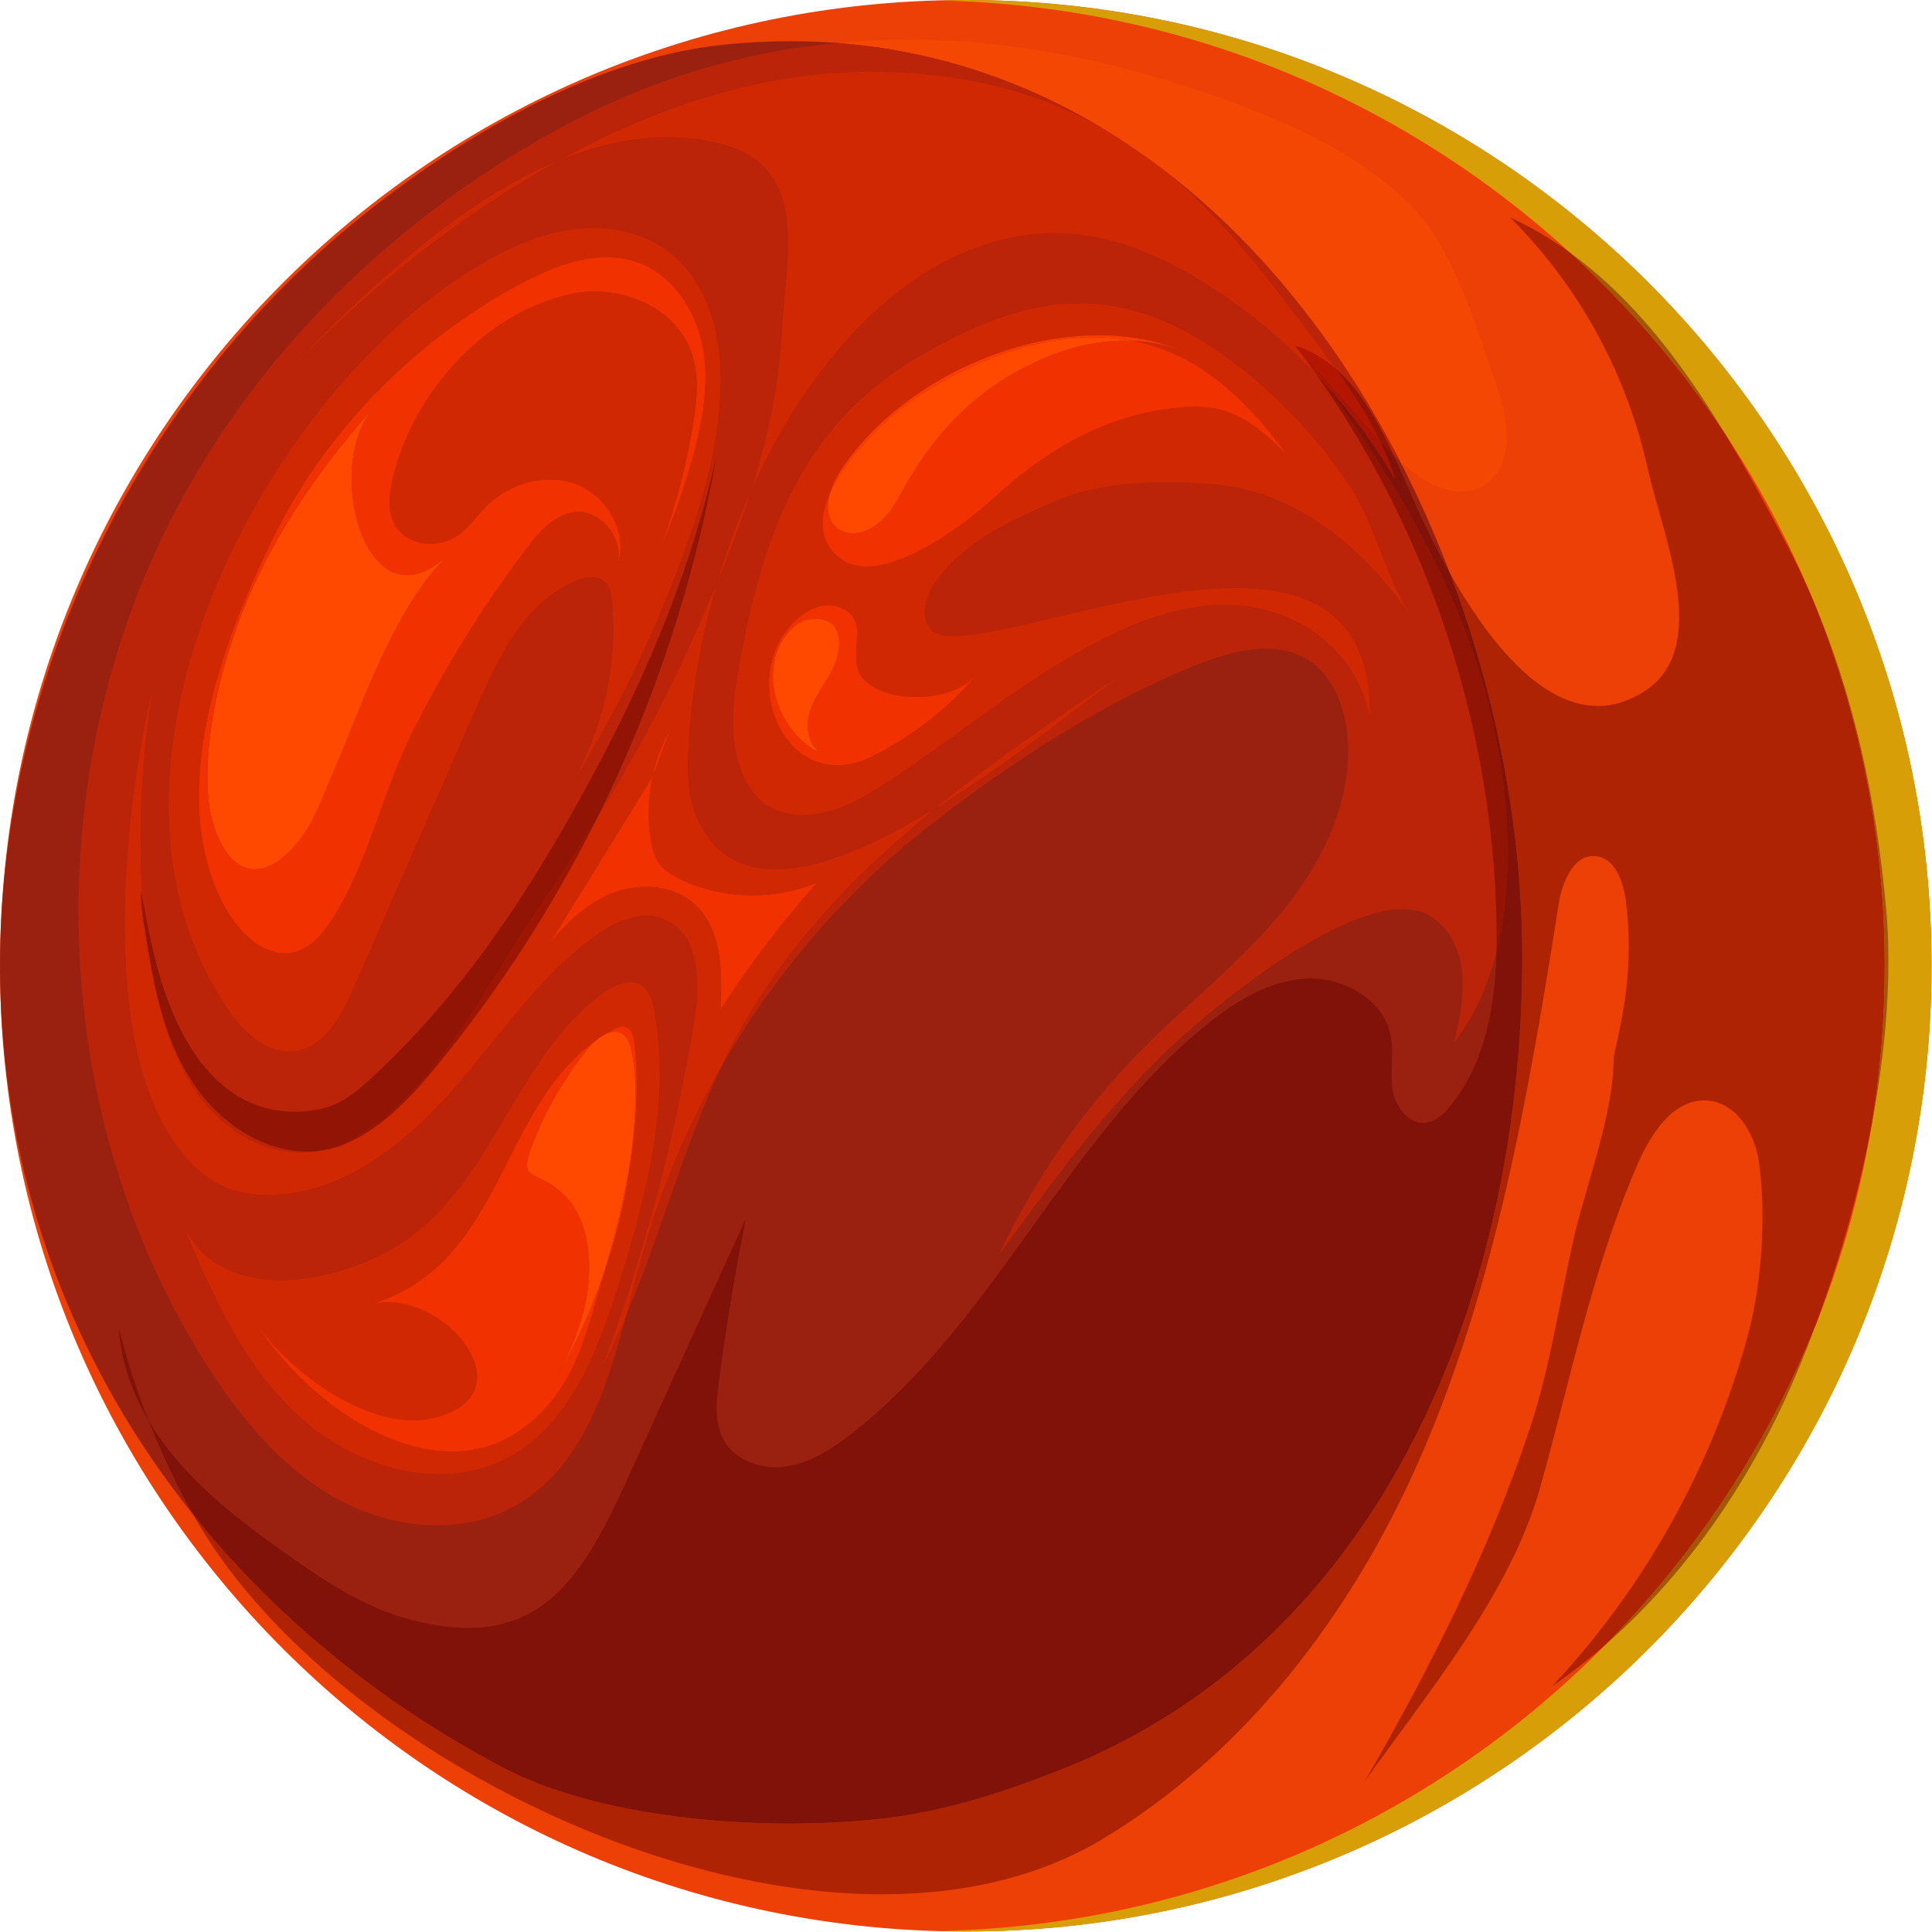 
<svg width="359px" height="359px" viewBox="0 0 359 359" version="1.1" xmlns="http://www.w3.org/2000/svg" xmlns:xlink="http://www.w3.org/1999/xlink">
    <g id="Page-1" stroke="none" stroke-width="1" fill="none" fill-rule="evenodd">
        <g id="Group" fill-rule="nonzero">
            <path d="M358.911,179.456 C358.911,278.563 278.563,358.906 179.456,358.906 C80.343,358.906 0,278.563 0,179.456 C0,80.343 80.343,0 179.456,0 C278.563,0 358.911,80.343 358.911,179.456" id="Fill-149" fill="#EC4006"></path>
            <path d="M179.456,0 C177.998,0 176.558,0.076 175.108,0.108 C272.2,2.425 350.212,81.801 350.212,179.456 C350.212,277.106 272.2,356.481 175.108,358.798 C176.558,358.834 177.998,358.906 179.456,358.906 C278.568,358.906 358.911,278.563 358.911,179.456 C358.911,80.343 278.568,0 179.456,0" id="Fill-150" fill="#D79E07"></path>
            <path d="M151.96,7.767 C146.147,7.515 140.161,7.695 134.014,8.352 C109.269,10.989 83.304,26.73 64.633,42.309 C24.588,75.717 0,127.224 0,179.456 C0,243.936 36.756,298.575 93.492,328.446 C112.761,338.594 144.968,340.519 166.27,337.608 C177.048,336.132 187.461,332.667 197.568,328.644 C257.594,304.749 282.843,239.517 282.843,177.853 C282.843,101.966 234.099,11.358 151.96,7.767" id="Fill-151" fill="#9A2110"></path>
            <path d="M271.481,91.364 C267.628,91.364 263.592,88.844 260.195,85.779 C249.444,64.908 235.035,46.278 217.368,32.454 C215.946,31.266 214.483,30.123 212.976,29.029 C210.186,27.009 207.374,25.213 204.52,23.62 C189.95,14.913 173.538,9.324 155.47,7.974 C159.835,7.56 164.214,7.357 168.606,7.357 C189.562,7.357 210.78,11.979 231.921,20.124 C242.73,24.291 253.345,29.578 261.675,37.629 C270.162,45.837 274.055,60.377 277.974,71.266 C280.274,77.656 281.673,86.234 276.017,89.991 C274.572,90.95 273.042,91.364 271.481,91.364" id="Fill-152" fill="#F34703"></path>
            <path d="M81.252,283.437 C74.646,283.437 67.918,281.511 62.141,278.231 C52.142,272.551 44.608,263.344 38.43,253.647 C10.966,210.528 7.303,153.725 27.099,106.591 C41.958,71.217 70.07,42.251 104.062,23.805 C120.838,14.697 138.037,9.639 155.47,7.974 C173.538,9.324 189.95,14.913 204.52,23.62 C191.614,16.434 177.952,13.495 162.526,13.329 C162.189,13.325 161.851,13.325 161.514,13.325 C141.35,13.325 121.775,19.962 103.972,29.767 C93.636,33.984 83.898,40.846 75.388,48.096 C66.303,55.831 57.758,64.192 49.815,73.094 C45.459,77.904 41.319,82.908 37.408,88.092 C41.355,82.939 45.495,77.936 49.815,73.094 C61.781,59.877 75.366,48.118 90.18,38.187 C94.635,35.199 99.243,32.373 103.972,29.767 C110.471,27.117 117.203,25.511 124.016,25.511 C127.044,25.511 130.082,25.826 133.128,26.509 C150.881,30.488 145.966,47.705 145.305,61.308 C144.81,71.465 142.641,81.436 139.563,91.161 C137.097,96.674 135.009,102.379 133.308,108.139 C131.679,112.082 129.974,115.969 128.241,119.803 C123.233,130.91 117.342,141.593 110.957,151.974 C121.487,130.851 129.001,108.225 133.088,84.983 C132.647,86.931 132.174,88.871 131.679,90.805 C126.203,112.18 117.234,131.661 106.461,150.781 C98.743,164.475 90.4,177.264 80.199,188.856 C76.666,192.875 72.913,196.744 68.882,200.462 C64.674,204.345 61.7,206.343 55.602,206.572 C55.309,206.582 55.017,206.586 54.729,206.586 C42.957,206.586 35.802,197.5 31.675,187.182 C29.106,180.751 27.747,173.921 26.487,167.107 C25.479,153.072 26.559,138.524 28.548,127.355 C23.017,149.49 16.461,202.707 38.745,218.875 C41.913,221.171 45.922,222.035 49.842,222.035 C49.99,222.035 50.139,222.035 50.283,222.03 C63.333,221.819 74.691,213.053 83.394,203.328 C92.097,193.599 99.365,182.389 109.751,174.488 C112.761,172.202 116.501,170.172 120.127,170.172 C121.316,170.172 122.49,170.393 123.624,170.887 C130.005,173.678 130.14,182.574 129.029,189.45 C125.474,211.446 119.736,233.095 111.928,253.966 C113.526,250.88 114.975,247.725 116.334,244.525 C112.518,258.894 107.788,273.37 95.148,280.116 C90.859,282.406 86.09,283.437 81.252,283.437 M33.93,227.367 C39.159,239.994 44.87,253.022 54.931,262.598 C62.059,269.384 71.987,273.933 81.612,273.933 C85.896,273.933 90.121,273.033 94.014,271.026 C105.683,265.01 110.966,251.438 114.898,238.914 C120.109,222.34 124.695,204.849 121.572,187.758 C121.266,186.089 120.798,184.284 119.434,183.272 C118.724,182.75 117.922,182.529 117.09,182.529 C115.263,182.529 113.269,183.573 111.735,184.743 C96.633,196.2 92.304,216.554 77.904,228.595 C71.743,233.748 61.452,237.87 52.164,237.865 C44.374,237.865 37.291,234.972 33.93,227.367 C33.809,227.075 33.687,226.782 33.566,226.489 C33.682,226.786 33.804,227.079 33.93,227.367 M110.142,42.354 C108.864,42.354 107.591,42.44 106.335,42.611 C99.522,43.542 93.2,46.669 87.363,50.306 C47.605,75.078 12.046,145.386 43.218,188.708 C45.729,192.2 49.491,195.399 53.694,195.399 C54.027,195.399 54.36,195.376 54.697,195.336 C60.237,194.656 63.392,188.829 65.632,183.717 C73.296,166.23 80.96,148.738 88.627,131.251 C92.7,121.954 97.596,111.825 106.974,107.946 C107.906,107.564 108.972,107.271 109.98,107.271 C110.907,107.271 111.78,107.514 112.451,108.157 C113.4,109.067 113.616,110.48 113.733,111.789 C114.786,123.511 112.113,135.54 106.191,145.714 C116.005,130.005 123.871,113.085 129.555,95.459 C134.077,81.423 138.019,59.513 125.573,47.898 C121.473,44.073 115.794,42.354 110.142,42.354 M185.71,233.024 C192.213,219.087 201.119,206.28 211.905,195.322 C220.433,186.665 230.13,179.145 237.906,169.808 C245.678,160.47 251.528,148.662 250.367,136.571 C249.84,131.049 247.531,125.293 242.77,122.45 C240.458,121.068 237.879,120.523 235.215,120.523 C231.318,120.523 227.241,121.689 223.555,123.097 C205.848,129.852 187.762,141.691 172.854,153.324 C157.194,165.546 144.005,180.882 134.1,198.099 C135.167,195.84 136.296,193.617 137.506,191.425 C146.448,175.266 159.273,162.045 173.646,150.327 C189.103,140.909 203.913,128.349 210.091,124.227 C197.744,132.458 185.197,140.909 173.646,150.327 C163.287,156.636 152.636,161.532 144.085,161.532 C137.867,161.532 132.759,158.945 129.69,152.419 C128.57,150.03 128.075,147.434 127.903,144.787 C127.778,142.852 127.828,140.886 127.926,138.956 C128.43,129.065 130.244,118.516 133.308,108.139 C135.603,102.578 137.74,96.912 139.563,91.161 C145.728,77.377 154.26,64.818 165.019,55.706 C173.682,48.37 184.685,43.335 196.002,43.335 C196.519,43.335 197.042,43.344 197.564,43.367 C207.666,43.785 217.22,48.2 225.675,53.743 C232.573,58.266 238.936,63.603 244.607,69.588 C265.545,99.216 277.416,135.198 278.096,171.482 C278.132,173.232 278.132,175.005 278.087,176.782 C276.534,183.024 274.019,188.793 270.265,193.631 C271.179,189.675 272.106,185.103 271.728,180.905 C271.341,176.612 269.32,172.228 265.572,170.105 C264.141,169.299 262.476,168.935 260.627,168.935 C247.315,168.935 224.802,187.74 217.858,194.256 C205.596,205.758 195.615,219.434 185.71,233.024 M200.646,56.349 C191.025,56.349 181.278,59.998 170.325,66.51 C149.22,79.065 142.002,98.685 137.542,122.495 C136.714,126.909 135.994,131.526 136.256,135.976 C136.413,138.735 136.953,141.435 138.069,143.987 C138.883,145.845 140.018,147.6 141.575,148.905 C143.721,150.705 146.376,151.443 149.153,151.443 C152.649,151.443 156.334,150.273 159.44,148.585 C177.777,138.613 203.571,112.388 227.556,112.388 C232.182,112.388 236.74,113.364 241.164,115.618 C248.135,119.174 253.476,126.049 254.556,133.794 C255.087,114.651 243.913,109.26 229.608,109.26 C211.617,109.26 188.667,117.783 177.799,118.174 C177.52,118.183 177.242,118.192 176.958,118.192 C175.72,118.192 174.47,118.049 173.47,117.351 C170.825,115.497 171.756,111.326 173.52,108.621 C178.533,100.953 187.398,96.903 195.795,93.24 C202.005,90.526 209.601,89.591 216.895,89.591 C220.172,89.591 223.389,89.779 226.391,90.081 C241.308,91.588 253.868,102.303 262.346,114.665 C257.49,107.586 255.731,97.704 250.74,90.225 C245.367,82.161 238.756,74.903 231.179,68.859 C220.356,60.233 210.569,56.349 200.646,56.349 M55.809,214.15 C54.562,214.15 53.298,214.024 52.011,213.763 C44.244,212.189 37.872,206.235 34.227,199.202 C30.771,192.542 28.588,184.311 27.369,175.541 C29.16,186.039 31.275,196.164 38.353,204.476 C43.025,209.957 49.968,213.975 57.092,213.975 C57.739,213.975 58.388,213.944 59.035,213.871 C57.974,214.056 56.903,214.15 55.809,214.15 M260.195,85.779 C259.781,85.406 259.371,85.023 258.979,84.632 C256.127,78.484 252.855,72.562 248.166,68.508 C246.51,66.2 244.804,63.927 243.103,61.672 C235.274,51.291 227.299,40.766 217.368,32.454 C235.035,46.278 249.444,64.908 260.195,85.779" id="Fill-153" fill="#BB2408"></path>
            <path d="M163.894,351.995 C115.097,351.995 57.096,318.681 36.283,282.114 C36.171,281.911 36.054,281.704 35.937,281.498 C51.183,300.492 70.731,316.462 93.492,328.446 C107.469,335.803 128.255,338.841 146.745,338.841 C153.747,338.841 160.416,338.409 166.27,337.608 C177.048,336.132 187.461,332.667 197.568,328.644 C257.594,304.749 282.843,239.517 282.843,177.853 C282.843,154.467 278.212,129.677 269.401,106.47 C275.94,118.053 285.764,131.184 296.914,131.184 C299.817,131.184 302.81,130.293 305.856,128.255 C318.055,120.096 308.812,99 306.27,87.43 C302.328,69.511 293.575,53.419 280.62,40.41 C284.58,42.237 288.265,44.433 291.721,46.935 C302.666,56.925 312.377,68.256 320.575,80.658 C324.558,87.237 328.216,94.032 331.749,100.706 C333.553,104.108 335.205,107.564 336.712,111.064 C345.416,132.138 350.212,155.232 350.212,179.456 C350.212,189.54 349.38,199.422 347.783,209.052 C345.37,221.751 341.743,234.387 337.563,245.745 C328.608,268.25 315.229,288.513 298.498,305.46 C295.263,308.295 291.875,310.954 288.324,313.407 C305.505,295.173 318.055,272.642 324.697,248.49 C327.393,238.685 328.23,226.017 326.862,215.987 C326.137,210.677 322.731,204.988 317.389,204.512 C317.137,204.489 316.885,204.48 316.638,204.48 C310.63,204.48 306.553,211.018 304.119,216.711 C295.7,236.394 291.843,256.401 286.123,276.628 C280.579,296.235 265.293,314.514 253.633,330.957 C265.725,309.991 276.791,288.122 284.387,265.086 C288.027,254.056 289.714,242.419 292.221,231.053 C294.579,220.351 299.866,207.266 299.866,196.353 C300.726,192.452 301.586,188.541 302.099,184.581 C302.837,178.848 302.837,173.025 302.099,167.297 C301.635,163.719 300.046,159.376 296.451,159.089 C296.325,159.075 296.199,159.071 296.077,159.071 C292.171,159.071 290.245,164.115 289.611,168.107 C284.067,203.153 277.839,239.616 263.317,272.209 C250.808,300.285 231.255,325.872 204.907,341.703 C192.996,348.858 178.884,351.995 163.894,351.995" id="Fill-154" fill="#AD2303"></path>
            <path d="M298.498,305.46 C315.229,288.513 328.608,268.25 337.563,245.745 C336.303,249.169 334.998,252.477 333.652,255.636 C325.647,274.5 313.853,291.987 298.498,305.46 M347.783,209.052 C349.38,199.422 350.212,189.54 350.212,179.456 C350.212,155.232 345.416,132.138 336.712,111.064 C344.579,129.294 348.647,148.788 350.469,168.709 C351.608,181.174 350.424,195.151 347.783,209.052 M320.575,80.658 C312.377,68.256 302.666,56.925 291.721,46.935 C301.383,53.923 309.231,63.279 316.071,73.548 C317.619,75.874 319.122,78.255 320.575,80.658" id="Fill-155" fill="#A25704"></path>
            <path d="M146.745,338.841 C128.255,338.841 107.469,335.803 93.492,328.446 C70.731,316.462 51.183,300.492 35.937,281.498 C32.755,275.846 29.97,269.973 27.59,263.934 C29.088,266.476 30.825,268.884 32.719,271.125 C38.507,277.969 45.742,283.428 53.046,288.621 C60.228,293.728 67.73,298.728 76.252,300.96 C80.24,302.004 83.785,302.495 86.967,302.495 C102.24,302.495 109.161,291.173 116.424,275.188 C123.813,258.935 131.197,242.68 138.587,226.427 C136.571,236.534 134.892,246.708 133.555,256.923 C133.083,260.555 132.705,264.478 134.514,267.66 C136.399,270.972 140.333,272.623 144.189,272.623 C144.887,272.623 145.584,272.57 146.263,272.462 C150.709,271.76 154.633,269.199 158.189,266.436 C184.743,245.79 198.005,211.698 224.109,190.489 C229.477,186.129 235.688,182.25 242.59,181.854 C242.892,181.836 243.194,181.827 243.5,181.827 C250.142,181.827 257.103,185.917 258.408,192.398 C259.056,195.606 258.291,198.945 258.723,202.19 C259.132,205.299 261.373,208.643 264.429,208.643 C264.56,208.643 264.695,208.633 264.829,208.62 C266.778,208.44 268.335,206.951 269.563,205.429 C275.958,197.528 277.817,187.078 278.087,176.782 C282.267,159.952 279.437,139.698 274.914,125.014 C268.884,105.444 258.12,87.723 246.037,71.127 C251.055,76.63 255.506,82.66 259.267,89.087 C258.476,86.585 257.486,84.163 256.342,81.819 C256.518,82.013 256.689,82.21 256.865,82.404 C257.522,83.147 258.228,83.898 258.979,84.632 C260.469,87.853 261.846,91.138 263.25,94.252 C264.69,97.448 266.783,101.835 269.401,106.47 C278.212,129.677 282.843,154.467 282.843,177.853 C282.843,239.517 257.594,304.749 197.568,328.644 C187.461,332.667 177.048,336.132 166.27,337.608 C160.416,338.409 153.747,338.841 146.745,338.841" id="Fill-156" fill="#801209"></path>
            <path d="M278.087,176.782 C278.132,175.005 278.132,173.232 278.096,171.482 C277.416,135.198 265.545,99.216 244.607,69.588 C245.088,70.097 245.565,70.609 246.037,71.127 C258.12,87.723 268.884,105.444 274.914,125.014 C279.437,139.698 282.267,159.952 278.087,176.782 M258.979,84.632 C258.228,83.898 257.522,83.147 256.865,82.404 C256.689,82.21 256.518,82.013 256.342,81.819 C254.075,77.157 251.213,72.765 248.166,68.508 C252.855,72.562 256.127,78.484 258.979,84.632" id="Fill-157" fill="#921404"></path>
            <path d="M27.59,263.934 C24.516,258.714 22.455,252.936 22.104,246.919 C23.571,252.697 25.407,258.385 27.59,263.934" id="Fill-158" fill="#801209"></path>
            <path d="M116.334,244.525 C117.288,240.925 118.188,237.33 119.142,233.865 C122.58,221.369 127.638,209.331 134.1,198.099 C127.04,213.043 122.791,229.284 116.334,244.525" id="Fill-159" fill="#BB2408"></path>
            <path d="M111.928,253.966 C119.736,233.095 125.474,211.446 129.029,189.45 C130.14,182.574 130.005,173.678 123.624,170.887 C122.49,170.393 121.316,170.172 120.127,170.172 C116.501,170.172 112.761,172.202 109.751,174.488 C99.365,182.389 92.097,193.599 83.394,203.328 C74.691,213.053 63.333,221.819 50.283,222.03 C50.139,222.035 49.99,222.035 49.842,222.035 C45.922,222.035 41.913,221.171 38.745,218.875 C16.461,202.707 23.017,149.49 28.548,127.355 C26.559,138.524 25.479,153.072 26.487,167.107 C26.392,166.59 26.298,166.077 26.203,165.56 C26.136,168.219 26.577,170.856 27.018,173.475 C27.135,174.163 27.252,174.852 27.369,175.541 C28.588,184.311 30.771,192.542 34.227,199.202 C37.872,206.235 44.244,212.189 52.011,213.763 C53.298,214.024 54.562,214.15 55.809,214.15 C56.903,214.15 57.974,214.056 59.035,213.871 C60.876,213.678 62.717,213.206 64.516,212.4 C71.37,209.349 76.603,203.602 81.356,197.798 C92.898,183.695 102.825,168.282 110.957,151.974 C117.342,141.593 123.233,130.91 128.241,119.803 C129.974,115.969 131.679,112.082 133.308,108.139 C130.244,118.516 128.43,129.065 127.926,138.956 C127.827,140.886 127.778,142.852 127.903,144.787 C128.075,147.434 128.57,150.03 129.69,152.419 C132.759,158.945 137.867,161.532 144.085,161.532 C152.636,161.532 163.287,156.636 173.646,150.327 C159.273,162.045 146.448,175.266 137.506,191.425 C136.296,193.617 135.167,195.84 134.1,198.099 C127.638,209.331 122.58,221.369 119.142,233.865 C118.188,237.33 117.288,240.925 116.334,244.525 C114.975,247.725 113.526,250.88 111.928,253.966 M120.051,164.776 C123.255,164.776 126.409,165.717 128.817,167.792 C134.177,172.404 134.249,180.526 133.888,187.587 C139.262,179.289 145.256,171.4 151.816,164.012 C148.032,165.595 143.928,166.383 139.824,166.383 C135.32,166.383 130.815,165.434 126.725,163.535 C125.023,162.747 123.332,161.748 122.296,160.182 C121.504,158.981 121.162,157.545 120.933,156.127 C120.29,152.185 120.415,148.122 121.266,144.22 L124.519,135.549 C123.016,138.258 121.923,141.192 121.266,144.22 L121.149,144.531 C114.835,154.75 108.522,164.975 102.209,175.194 C105.462,171.212 109.4,167.584 114.233,165.811 C116.078,165.137 118.076,164.776 120.051,164.776 M173.646,150.327 C185.197,140.909 197.744,132.458 210.091,124.227 C203.913,128.349 189.103,140.909 173.646,150.327 M133.308,108.139 C135.009,102.379 137.097,96.674 139.563,91.161 C137.74,96.912 135.603,102.578 133.308,108.139" id="Fill-160" fill="#D12804"></path>
            <path d="M217.368,32.454 C213.255,29.236 208.976,26.285 204.52,23.62 C207.374,25.213 210.186,27.009 212.976,29.029 C214.483,30.123 215.946,31.266 217.368,32.454" id="Fill-161" fill="#F74F02"></path>
            <path d="M139.563,91.161 C142.641,81.436 144.81,71.465 145.305,61.308 C145.966,47.705 150.881,30.488 133.128,26.509 C130.082,25.826 127.044,25.511 124.016,25.511 C117.203,25.511 110.471,27.117 103.972,29.767 C121.775,19.962 141.35,13.325 161.514,13.325 C161.851,13.325 162.189,13.325 162.526,13.329 C177.952,13.495 191.614,16.434 204.52,23.62 C208.976,26.285 213.255,29.236 217.368,32.454 C227.299,40.766 235.274,51.291 243.103,61.672 C244.804,63.927 246.51,66.2 248.166,68.508 C246.006,66.641 243.544,65.169 240.687,64.251 C242.028,66.006 243.333,67.784 244.607,69.588 C238.936,63.603 232.573,58.266 225.675,53.743 C217.22,48.2 207.666,43.785 197.564,43.367 C197.042,43.344 196.519,43.335 196.002,43.335 C184.685,43.335 173.682,48.37 165.019,55.706 C154.26,64.818 145.728,77.377 139.563,91.161 M37.408,88.092 C41.319,82.908 45.459,77.904 49.815,73.094 C45.495,77.936 41.355,82.939 37.408,88.092 M49.815,73.094 C57.758,64.192 66.303,55.831 75.388,48.096 C83.898,40.846 93.636,33.984 103.972,29.767 C99.243,32.373 94.635,35.199 90.18,38.187 C75.366,48.118 61.781,59.877 49.815,73.094" id="Fill-162" fill="#D12804"></path>
            <path d="M259.267,89.087 C255.506,82.66 251.055,76.63 246.037,71.127 C244.638,69.201 243.22,67.293 241.79,65.398 C246.641,70.871 251.492,76.343 256.342,81.819 C257.486,84.163 258.476,86.585 259.267,89.087" id="Fill-163" fill="#A91405"></path>
            <path d="M256.342,81.819 C251.492,76.343 246.641,70.871 241.79,65.398 C243.22,67.293 244.638,69.201 246.037,71.127 C245.565,70.609 245.088,70.097 244.607,69.588 C243.333,67.784 242.028,66.006 240.687,64.251 C243.544,65.169 246.006,66.641 248.166,68.508 C251.213,72.765 254.075,77.157 256.342,81.819" id="Fill-164" fill="#B51602"></path>
            <path d="M53.694,195.399 C49.491,195.399 45.729,192.2 43.218,188.708 C12.046,145.386 47.605,75.078 87.363,50.306 C93.2,46.669 99.522,43.542 106.335,42.611 C107.591,42.44 108.864,42.354 110.142,42.354 C115.794,42.354 121.473,44.073 125.573,47.898 C138.019,59.513 134.077,81.423 129.555,95.459 C123.871,113.085 116.005,130.005 106.191,145.714 C112.113,135.54 114.786,123.511 113.733,111.789 C113.616,110.48 113.4,109.067 112.451,108.157 C111.78,107.514 110.907,107.271 109.98,107.271 C108.972,107.271 107.906,107.564 106.974,107.946 C97.596,111.825 92.7,121.954 88.627,131.251 C80.96,148.738 73.296,166.23 65.632,183.717 C63.392,188.829 60.237,194.656 54.697,195.336 C54.36,195.376 54.027,195.399 53.694,195.399 M112.716,47.79 C107.325,47.79 101.808,50.026 96.93,52.614 C78.003,62.663 61.294,79.132 51.381,98.707 L51.03,99.409 C41.301,119.016 30.51,147.654 41.715,168.426 C44.069,172.786 48.285,177.138 52.934,177.138 C53.636,177.138 54.351,177.035 55.071,176.823 C58.275,175.864 60.399,172.899 62.176,170.055 C68.481,159.952 71.127,147.15 76.491,136.368 C82.521,124.245 89.676,112.689 97.857,101.903 C100.17,98.847 102.956,95.629 106.758,95.153 C107.005,95.121 107.253,95.103 107.501,95.103 C112.491,95.103 116.541,101.34 114.341,105.876 C114.287,105.993 114.224,106.11 114.16,106.227 C114.224,106.11 114.287,105.993 114.341,105.876 C117.427,99.689 112.734,91.404 105.989,89.6 C104.737,89.266 103.464,89.109 102.2,89.109 C98.379,89.109 94.603,90.549 91.602,92.97 C87.871,95.976 86.585,100.156 81.216,100.948 C80.797,101.011 80.374,101.043 79.951,101.043 C77.571,101.043 75.163,100.071 73.778,98.159 C71.766,95.386 72.306,91.566 73.143,88.245 C77.053,72.729 90.311,57.87 106.344,54.572 C107.694,54.292 109.08,54.157 110.471,54.157 C118.116,54.157 125.906,58.252 128.452,65.385 C130.01,69.732 129.51,74.529 128.75,79.083 C127.472,86.719 125.496,94.234 122.864,101.511 C125.249,96.048 127.233,90.405 128.804,84.654 C130.608,78.016 131.859,71.032 130.545,64.282 C129.231,57.532 124.906,51.03 118.427,48.735 C116.559,48.078 114.647,47.79 112.716,47.79" id="Fill-165" fill="#D12804"></path>
            <path d="M149.153,151.443 C146.376,151.443 143.721,150.705 141.575,148.905 C140.018,147.6 138.883,145.845 138.069,143.987 C136.953,141.435 136.413,138.735 136.256,135.976 C135.994,131.526 136.714,126.909 137.542,122.495 C142.002,98.685 149.22,79.065 170.325,66.51 C181.278,59.998 191.025,56.349 200.646,56.349 C210.569,56.349 220.356,60.233 231.179,68.859 C238.756,74.903 245.367,82.161 250.74,90.225 C255.731,97.704 257.49,107.586 262.346,114.665 C253.868,102.303 241.308,91.588 226.391,90.081 C223.389,89.779 220.172,89.591 216.895,89.591 C209.601,89.591 202.005,90.526 195.795,93.24 C187.398,96.903 178.533,100.953 173.52,108.621 C171.756,111.326 170.825,115.497 173.47,117.351 C174.47,118.049 175.72,118.192 176.958,118.192 C177.242,118.192 177.52,118.183 177.799,118.174 C188.667,117.783 211.617,109.26 229.608,109.26 C243.913,109.26 255.087,114.651 254.556,133.794 C253.476,126.049 248.135,119.174 241.164,115.618 C236.74,113.364 232.182,112.388 227.556,112.388 C203.571,112.388 177.777,138.613 159.44,148.585 C156.334,150.273 152.649,151.443 149.153,151.443 M153.895,112.469 C149.917,112.469 146.214,116.361 144.617,119.619 C139.82,129.388 145.539,142.204 155.57,142.204 C157.536,142.204 159.669,141.709 161.923,140.602 C169.434,136.912 176.166,131.656 181.571,125.275 C179.167,128.111 174.645,129.532 170.244,129.532 C169.637,129.532 169.024,129.506 168.426,129.452 C165.51,129.186 162.792,128.268 160.97,126.702 C156.312,122.701 162.684,115.209 155.893,112.811 C155.223,112.576 154.557,112.469 153.895,112.469 M154.233,91.633 C152.253,96.03 152.087,100.359 155.768,103.504 C157.221,104.746 159.017,105.273 160.996,105.273 C168.98,105.273 180.041,96.781 184.545,92.646 C194.013,83.952 204.43,77.594 217.431,75.901 C218.916,75.708 220.423,75.578 221.922,75.578 C223.744,75.578 225.554,75.771 227.299,76.279 C230.976,77.355 234.067,79.727 236.907,82.35 C237.667,83.056 238.41,83.776 239.143,84.496 C233.262,76.473 226.116,68.922 216.887,65.21 C214.762,64.359 212.594,63.733 210.398,63.315 C213.944,63.455 217.431,64.192 220.68,65.646 C215.55,63.342 209.893,62.294 204.089,62.294 C185.733,62.294 165.883,72.778 156.352,87.228 C155.299,88.821 154.615,90.302 154.233,91.633" id="Fill-166" fill="#D12804"></path>
            <path d="M52.934,177.138 C48.285,177.138 44.069,172.786 41.715,168.426 C30.51,147.654 41.301,119.016 51.03,99.409 L51.381,98.707 C61.294,79.132 78.003,62.663 96.93,52.614 C101.808,50.026 107.325,47.79 112.716,47.79 C114.647,47.79 116.559,48.078 118.427,48.735 C124.906,51.03 129.231,57.532 130.545,64.282 C131.859,71.032 130.608,78.016 128.804,84.654 C127.233,90.405 125.249,96.048 122.864,101.511 C125.496,94.234 127.472,86.719 128.75,79.083 C129.51,74.529 130.01,69.732 128.452,65.385 C125.906,58.252 118.116,54.157 110.471,54.157 C109.08,54.157 107.694,54.292 106.344,54.572 C90.311,57.87 77.053,72.729 73.143,88.245 C72.306,91.566 71.766,95.386 73.778,98.159 C75.163,100.071 77.571,101.043 79.951,101.043 C80.374,101.043 80.797,101.011 81.216,100.948 C86.585,100.156 87.871,95.976 91.602,92.97 C94.603,90.549 98.379,89.109 102.2,89.109 C103.464,89.109 104.737,89.266 105.989,89.6 C112.734,91.404 117.427,99.689 114.341,105.876 C116.541,101.34 112.491,95.103 107.501,95.103 C107.253,95.103 107.005,95.121 106.758,95.153 C102.956,95.629 100.17,98.847 97.857,101.903 C89.676,112.689 82.521,124.245 76.491,136.368 C71.127,147.15 68.481,159.952 62.176,170.055 C60.399,172.899 58.275,175.864 55.071,176.823 C54.351,177.035 53.636,177.138 52.934,177.138 M69.484,75.695 C58.586,87.822 48.888,102.213 43.578,117.738 C40.864,125.676 38.749,134.568 38.56,143.123 C38.529,144.428 38.542,145.728 38.61,147.011 C38.956,153.918 42.151,161.532 47.385,161.532 C49.662,161.536 52.322,160.096 55.3,156.542 C58.208,153.072 59.688,148.671 61.497,144.522 C67.153,131.58 73.035,112.905 83.471,102.947 C80.586,105.701 77.958,106.862 75.659,106.862 C65.534,106.866 61.672,84.384 69.484,75.695 M114.16,106.227 C114.224,106.11 114.287,105.993 114.341,105.876 C114.287,105.993 114.224,106.11 114.16,106.227" id="Fill-167" fill="#F13100"></path>
            <path d="M155.57,142.204 C145.539,142.204 139.82,129.388 144.617,119.619 C146.214,116.361 149.917,112.469 153.895,112.469 C154.557,112.469 155.223,112.576 155.893,112.811 C162.684,115.209 156.312,122.701 160.97,126.702 C162.792,128.268 165.51,129.186 168.426,129.452 C169.024,129.506 169.637,129.532 170.244,129.532 C174.645,129.532 179.167,128.111 181.571,125.275 C176.166,131.656 169.434,136.912 161.923,140.602 C159.669,141.709 157.536,142.204 155.57,142.204 M151.569,115.002 C151.204,115.002 150.813,115.025 150.39,115.079 C148.95,115.263 147.699,116.186 146.714,117.252 C140.4,124.092 144.454,136.246 152.438,139.892 C150.179,138.366 149.684,135.131 150.422,132.507 C151.16,129.879 152.843,127.642 154.228,125.293 C156.37,121.653 157.459,115.002 151.569,115.002" id="Fill-168" fill="#F13100"></path>
            <path d="M160.996,105.273 C159.017,105.273 157.221,104.746 155.768,103.504 C152.087,100.359 152.253,96.03 154.233,91.633 C152.901,96.242 155.191,99.108 158.431,99.108 C161.118,99.108 164.452,97.141 166.918,92.57 C173.322,80.698 181.445,71.586 195.179,66.087 C199.589,64.323 204.386,63.288 209.129,63.288 C209.552,63.288 209.975,63.297 210.398,63.315 C212.594,63.733 214.762,64.359 216.887,65.21 C226.116,68.922 233.262,76.473 239.143,84.496 C238.41,83.776 237.667,83.056 236.907,82.35 C234.067,79.727 230.976,77.355 227.299,76.279 C225.554,75.771 223.744,75.578 221.922,75.578 C220.423,75.578 218.916,75.708 217.431,75.901 C204.43,77.594 194.013,83.952 184.545,92.646 C180.041,96.781 168.98,105.273 160.996,105.273" id="Fill-169" fill="#F13100"></path>
            <path d="M133.888,187.587 C134.249,180.526 134.177,172.404 128.817,167.792 C126.409,165.717 123.255,164.776 120.051,164.776 C118.076,164.776 116.078,165.137 114.233,165.811 C109.4,167.584 105.462,171.212 102.209,175.194 C108.522,164.975 114.835,154.75 121.149,144.531 L121.266,144.22 C120.415,148.122 120.29,152.185 120.933,156.127 C121.162,157.545 121.504,158.981 122.296,160.182 C123.332,161.748 125.023,162.747 126.725,163.535 C130.815,165.434 135.32,166.383 139.824,166.383 C143.928,166.383 148.032,165.595 151.816,164.012 C145.256,171.4 139.262,179.289 133.888,187.587 M121.266,144.22 C121.923,141.192 123.016,138.258 124.519,135.549 L121.266,144.22" id="Fill-170" fill="#F13100"></path>
            <path d="M47.385,161.532 C42.151,161.532 38.956,153.918 38.61,147.011 C38.542,145.728 38.529,144.428 38.56,143.123 C38.749,134.568 40.864,125.676 43.578,117.738 C48.888,102.213 58.586,87.822 69.484,75.695 C61.672,84.384 65.534,106.866 75.659,106.862 C77.958,106.862 80.586,105.701 83.471,102.947 C73.035,112.905 67.153,131.58 61.497,144.522 C59.688,148.671 58.208,153.072 55.3,156.542 C52.322,160.096 49.662,161.536 47.385,161.532" id="Fill-171" fill="#FF4900"></path>
            <path d="M154.233,91.633 C154.615,90.302 155.299,88.821 156.352,87.228 C165.883,72.778 185.733,62.294 204.089,62.294 C209.893,62.294 215.55,63.342 220.68,65.646 C217.431,64.192 213.944,63.455 210.398,63.315 C208.03,62.865 205.627,62.654 203.211,62.654 C191.502,62.654 179.51,67.617 169.591,74.308 C165.605,76.999 157.477,84.411 154.233,91.633" id="Fill-172" fill="#FF3C00"></path>
            <path d="M158.431,99.108 C155.191,99.108 152.901,96.242 154.233,91.633 C157.477,84.411 165.605,76.999 169.591,74.308 C179.51,67.617 191.502,62.654 203.211,62.654 C205.627,62.654 208.03,62.865 210.398,63.315 C209.975,63.297 209.552,63.288 209.129,63.288 C204.386,63.288 199.589,64.323 195.179,66.087 C181.445,71.586 173.322,80.698 166.918,92.57 C164.452,97.141 161.118,99.108 158.431,99.108" id="Fill-173" fill="#FF4900"></path>
            <path d="M81.612,273.933 C71.987,273.933 62.059,269.384 54.931,262.598 C44.87,253.022 39.159,239.994 33.93,227.367 C37.291,234.972 44.374,237.865 52.164,237.865 C61.452,237.87 71.743,233.748 77.904,228.595 C92.304,216.554 96.633,196.2 111.735,184.743 C113.269,183.573 115.263,182.529 117.09,182.529 C117.922,182.529 118.724,182.75 119.434,183.272 C120.798,184.284 121.266,186.089 121.572,187.758 C124.695,204.849 120.109,222.34 114.898,238.914 C110.966,251.438 105.683,265.01 94.014,271.026 C90.121,273.033 85.896,273.933 81.612,273.933 M46.674,244.435 C53.937,256.761 69.376,269.73 83.948,269.73 C90.698,269.73 97.258,266.945 102.74,260.019 C106.897,254.763 108.882,248.161 110.758,241.726 C111.335,239.751 111.91,237.767 112.469,235.773 C114.732,228.978 116.343,221.967 117.261,214.87 C118.332,207.841 118.71,200.768 117.855,193.698 C117.716,192.56 117.387,191.214 116.307,190.832 C116.114,190.764 115.915,190.732 115.718,190.732 C115.097,190.732 114.457,191.025 113.895,191.335 C113.459,191.578 113.035,191.826 112.617,192.083 C111.915,192.393 111.231,192.87 110.61,193.419 C101.808,199.786 97.533,209.714 92.655,219.109 C87.43,229.185 81.508,238.653 68.585,242.487 C69.728,242.145 70.906,241.992 72.085,241.992 C84.605,241.992 97.609,259.627 80.271,263.538 C79.137,263.795 77.963,263.916 76.766,263.916 C65.367,263.916 51.723,253.004 46.674,244.435 M33.93,227.367 C33.804,227.079 33.682,226.786 33.566,226.489 C33.687,226.782 33.809,227.075 33.93,227.367" id="Fill-174" fill="#D12804"></path>
            <path d="M83.948,269.73 C69.376,269.73 53.937,256.761 46.674,244.435 C51.723,253.004 65.367,263.916 76.766,263.916 C77.963,263.916 79.137,263.795 80.271,263.538 C97.609,259.627 84.605,241.992 72.085,241.992 C70.906,241.992 69.728,242.145 68.585,242.487 C81.508,238.653 87.43,229.185 92.655,219.109 C97.533,209.714 101.808,199.786 110.61,193.419 C110.151,193.828 109.728,194.274 109.368,194.715 C105.408,199.553 102.154,204.962 99.72,210.717 C95.562,220.549 99.171,216.522 104.909,222.133 C107.226,224.397 108.472,227.57 109.053,230.76 C110.668,239.692 107.474,248.85 102.978,256.734 C106.862,250.106 110.043,243.063 112.469,235.773 C111.91,237.767 111.335,239.751 110.758,241.726 C108.882,248.161 106.897,254.763 102.74,260.019 C97.258,266.945 90.698,269.73 83.948,269.73 M117.261,214.87 C117.59,212.315 117.828,209.754 117.977,207.185 C118.215,203.135 118.224,199.026 117.297,195.075 C117.054,194.026 116.698,192.924 115.848,192.267 C115.34,191.875 114.781,191.709 114.21,191.709 C113.683,191.709 113.148,191.849 112.617,192.083 C113.035,191.826 113.459,191.578 113.895,191.335 C114.457,191.025 115.097,190.732 115.718,190.732 C115.915,190.732 116.114,190.764 116.307,190.832 C117.387,191.214 117.716,192.56 117.855,193.698 C118.71,200.768 118.332,207.841 117.261,214.87" id="Fill-175" fill="#F13100"></path>
            <path d="M152.438,139.892 C144.454,136.246 140.4,124.092 146.714,117.252 C147.699,116.186 148.95,115.263 150.39,115.079 C150.813,115.025 151.204,115.002 151.569,115.002 C157.459,115.002 156.37,121.653 154.228,125.293 C152.843,127.642 151.16,129.879 150.422,132.507 C149.684,135.131 150.179,138.366 152.438,139.892" id="Fill-176" fill="#FF4900"></path>
            <path d="M112.469,235.773 C114.412,228.879 116.186,221.895 117.261,214.87 C116.343,221.967 114.732,228.978 112.469,235.773 M110.61,193.419 C111.231,192.87 111.915,192.393 112.617,192.083 C111.924,192.51 111.254,192.956 110.61,193.419" id="Fill-177" fill="#FF3C00"></path>
            <path d="M102.978,256.734 C107.474,248.85 110.668,239.692 109.053,230.76 C108.472,227.57 107.226,224.397 104.909,222.133 C99.171,216.522 95.562,220.549 99.72,210.717 C102.154,204.962 105.408,199.553 109.368,194.715 C109.728,194.274 110.151,193.828 110.61,193.419 C111.254,192.956 111.924,192.51 112.617,192.083 C113.148,191.849 113.683,191.709 114.21,191.709 C114.781,191.709 115.34,191.875 115.848,192.267 C116.698,192.924 117.054,194.026 117.297,195.075 C118.224,199.026 118.215,203.135 117.977,207.185 C117.828,209.754 117.59,212.315 117.261,214.87 C116.186,221.895 114.412,228.879 112.469,235.773 C110.043,243.063 106.862,250.106 102.978,256.734" id="Fill-178" fill="#FF4900"></path>
            <path d="M57.092,213.975 C49.968,213.975 43.025,209.957 38.353,204.476 C31.275,196.164 29.16,186.039 27.369,175.541 C26.982,172.773 26.689,169.952 26.487,167.107 C27.747,173.921 29.106,180.751 31.675,187.182 C35.802,197.5 42.957,206.586 54.729,206.586 C55.017,206.586 55.309,206.582 55.602,206.572 C61.7,206.343 64.674,204.345 68.882,200.462 C72.913,196.744 76.666,192.875 80.199,188.856 C90.4,177.264 98.743,164.475 106.461,150.781 C117.234,131.661 126.203,112.18 131.679,90.805 C132.174,88.871 132.647,86.931 133.088,84.983 C129.001,108.225 121.487,130.851 110.957,151.974 C107.023,158.373 102.901,164.66 98.68,170.865 C90.275,183.213 76.847,210.811 59.035,213.871 C58.388,213.944 57.739,213.975 57.092,213.975" id="Fill-179" fill="#921404"></path>
            <path d="M59.035,213.871 C76.847,210.811 90.275,183.213 98.68,170.865 C102.901,164.66 107.023,158.373 110.957,151.974 C102.825,168.282 92.898,183.695 81.356,197.798 C76.603,203.602 71.37,209.349 64.516,212.4 C62.717,213.206 60.876,213.678 59.035,213.871 M27.369,175.541 C27.252,174.852 27.135,174.163 27.018,173.475 C26.577,170.856 26.136,168.219 26.203,165.56 C26.298,166.077 26.392,166.59 26.487,167.107 C26.689,169.952 26.982,172.773 27.369,175.541" id="Fill-180" fill="#9E1602"></path>
        </g>
    </g>
</svg>